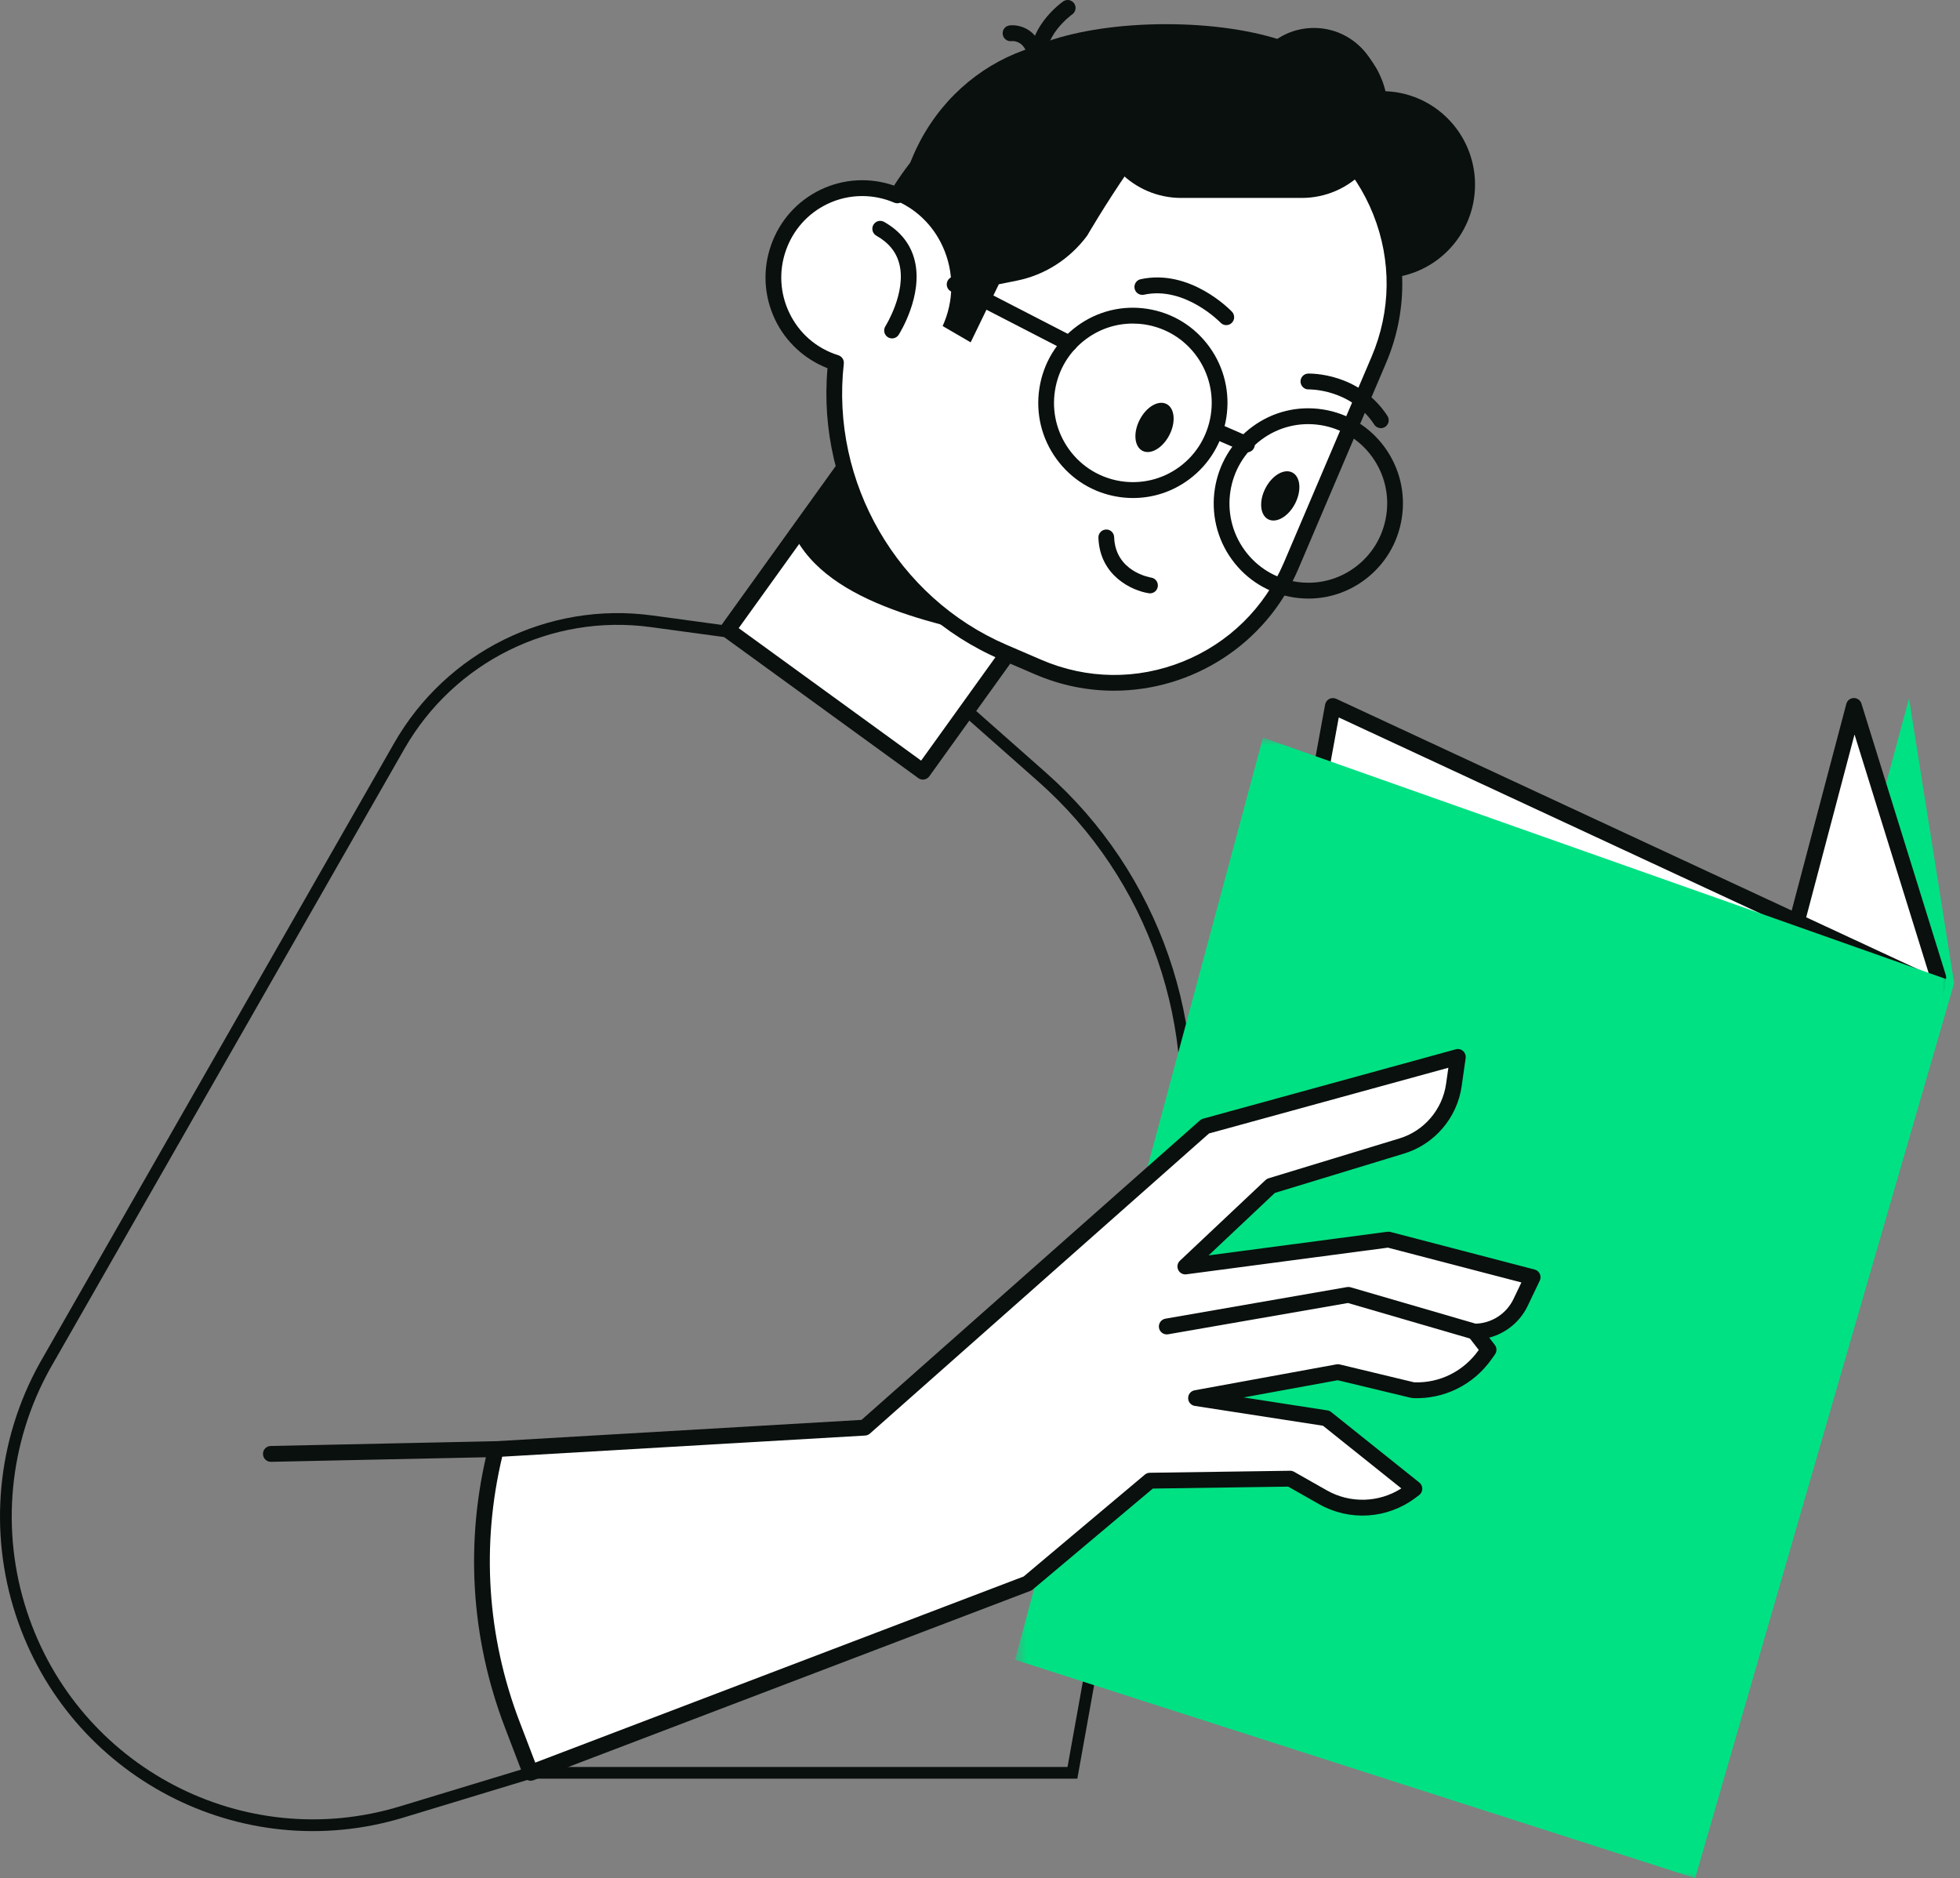 <svg width="167" height="160" viewBox="0 0 167 160" fill="none" xmlns="http://www.w3.org/2000/svg">
<rect x="0" y="0" width="167" height="160" fill="#808080" stroke="none"/>
<path fill-rule="evenodd" clip-rule="evenodd" d="M141.468 137.959L144.368 160L166.5 83.753L162.656 59.504L141.468 137.959Z" fill="#00E183"/>
<path fill-rule="evenodd" clip-rule="evenodd" d="M165.182 82.689L143.84 157.355L137.516 136.336L157.938 59.504L165.182 82.689Z" fill="white"/>
<path fill-rule="evenodd" clip-rule="evenodd" d="M138.4 136.755L143.96 155.333L164.446 83.271L158.013 62.57L138.4 136.755ZM143.977 158.405C143.681 158.405 143.42 158.21 143.334 157.926L137.06 136.961C137.024 136.842 137.022 136.714 137.053 136.593L157.313 59.966C157.389 59.675 157.648 59.471 157.947 59.465H157.962C158.254 59.465 158.515 59.656 158.602 59.938L165.788 83.061C165.827 83.187 165.828 83.322 165.793 83.448L144.623 157.916C144.54 158.204 144.28 158.404 143.981 158.405H143.977Z" fill="#0A100D"/>
<path fill-rule="evenodd" clip-rule="evenodd" d="M117.642 8.103C117.642 11.264 115.093 13.826 111.949 13.826C108.805 13.826 106.256 11.264 106.256 8.103C106.256 4.943 108.805 2.381 111.949 2.381C115.093 2.381 117.642 4.943 117.642 8.103Z" fill="#0A100D"/>
<path fill-rule="evenodd" clip-rule="evenodd" d="M125.679 15.732C125.679 20.131 122.132 23.697 117.755 23.697C113.378 23.697 109.83 20.131 109.83 15.732C109.83 11.332 113.378 7.766 117.755 7.766C122.132 7.766 125.679 11.332 125.679 15.732Z" fill="#0A100D"/>
<path fill-rule="evenodd" clip-rule="evenodd" d="M45.218 151.025L34.223 154.362C20.645 158.484 6.272 150.978 1.822 137.441C-0.478 130.448 0.246 122.805 3.818 116.373L34.017 63.553C38.363 55.952 46.854 51.75 55.498 52.925L77.089 55.859L88.791 66.2C98.338 74.636 102.793 87.48 100.534 100.054L91.375 151.025H45.218Z" stroke="#0A100D"/>
<path fill-rule="evenodd" clip-rule="evenodd" d="M62.002 53.662L78.636 65.739L94.695 43.392L78.061 31.315L62.002 53.662Z" fill="white"/>
<path fill-rule="evenodd" clip-rule="evenodd" d="M62.94 53.51L78.485 64.797L93.758 43.544L78.213 32.257L62.94 53.51ZM78.637 66.414C78.496 66.414 78.359 66.37 78.243 66.286L61.609 54.209C61.465 54.104 61.368 53.946 61.34 53.769C61.311 53.593 61.354 53.411 61.458 53.267L77.518 30.919C77.735 30.617 78.153 30.55 78.455 30.768L95.089 42.845C95.389 43.063 95.456 43.485 95.239 43.787L79.18 66.134C79.076 66.279 78.919 66.377 78.743 66.405C78.708 66.411 78.672 66.414 78.637 66.414Z" fill="#0A100D"/>
<path fill-rule="evenodd" clip-rule="evenodd" d="M67.54 45.333L77.035 32.121L92.673 43.475L87.047 54.853C80.669 53.297 70.515 51.71 67.54 45.333Z" fill="#0A100D"/>
<path fill-rule="evenodd" clip-rule="evenodd" d="M108.86 8.992L105.105 7.376C94.454 2.791 82.271 6.943 76.455 16.643C74.518 15.811 72.251 15.784 70.202 16.771C66.428 18.59 64.834 23.14 66.644 26.934C67.592 28.922 69.288 30.299 71.229 30.907C70.08 41.116 75.617 51.298 85.495 55.551L88.475 56.834C96.807 60.421 106.453 56.539 110.022 48.165L117.485 30.65C121.053 22.276 117.191 12.579 108.86 8.992Z" fill="white"/>
<path fill-rule="evenodd" clip-rule="evenodd" d="M73.464 16.702C72.445 16.702 71.429 16.928 70.492 17.379C68.828 18.181 67.575 19.586 66.962 21.335C66.349 23.085 66.452 24.97 67.249 26.642C68.085 28.395 69.569 29.681 71.428 30.263C71.736 30.359 71.932 30.661 71.896 30.983C70.76 41.08 76.461 50.928 85.759 54.931L88.74 56.214C92.604 57.878 96.882 57.929 100.785 56.359C104.689 54.788 107.749 51.784 109.405 47.899L116.868 30.384C118.522 26.499 118.573 22.2 117.011 18.277C115.449 14.354 112.46 11.277 108.595 9.613L104.84 7.997C94.682 3.623 82.726 7.492 77.029 16.991C76.858 17.279 76.498 17.395 76.191 17.263C75.318 16.889 74.39 16.702 73.464 16.702ZM94.913 58.841C92.672 58.841 90.397 58.395 88.211 57.455L85.231 56.172C75.556 52.007 69.563 41.864 70.508 31.368C68.554 30.609 66.943 29.123 66.039 27.225C65.086 25.228 64.964 22.977 65.696 20.887C66.427 18.798 67.924 17.12 69.912 16.163C71.874 15.218 74.128 15.098 76.177 15.812C82.33 6.09 94.774 2.195 105.368 6.756L109.123 8.372C117.782 12.1 121.81 22.212 118.101 30.916L110.638 48.431C107.867 54.936 101.544 58.841 94.913 58.841Z" fill="#0A100D"/>
<path fill-rule="evenodd" clip-rule="evenodd" d="M98.821 4.72C90.65 1.072 81.189 5.019 77.689 13.537L76.247 17.047C77.968 17.752 79.451 19.103 80.312 20.978C81.341 23.215 81.264 25.701 80.317 27.777L82.7 29.161C82.714 29.134 82.731 29.107 82.745 29.079L85.103 24.217L86.641 23.908C89.016 23.433 91.144 22.073 92.627 20.082C92.627 20.082 98.662 9.637 103.056 6.611L98.821 4.72Z" fill="#0A100D"/>
<path fill-rule="evenodd" clip-rule="evenodd" d="M107.507 37.433C104.516 39.631 103.861 43.866 106.047 46.872C107.106 48.329 108.667 49.284 110.439 49.561C112.214 49.839 113.988 49.405 115.438 48.341C116.887 47.275 117.837 45.707 118.113 43.924C118.389 42.142 117.957 40.358 116.897 38.901C115.839 37.445 114.279 36.49 112.505 36.212C110.73 35.937 108.957 36.368 107.507 37.433ZM111.489 50.992C111.073 50.992 110.654 50.96 110.234 50.895C108.106 50.562 106.234 49.416 104.963 47.669C102.34 44.061 103.126 38.98 106.715 36.344C108.454 35.067 110.582 34.547 112.711 34.879C114.839 35.211 116.711 36.357 117.982 38.105C119.252 39.852 119.77 41.992 119.439 44.132C119.109 46.271 117.969 48.152 116.229 49.43C114.834 50.455 113.186 50.992 111.489 50.992Z" fill="#0A100D"/>
<path fill-rule="evenodd" clip-rule="evenodd" d="M96.513 27.564C95.099 27.564 93.725 28.012 92.562 28.867V28.867C91.113 29.931 90.163 31.5 89.887 33.282C89.61 35.065 90.043 36.849 91.102 38.306C93.288 41.313 97.5 41.972 100.492 39.774C103.483 37.576 104.138 33.342 101.952 30.334C100.893 28.878 99.333 27.923 97.56 27.645C97.21 27.591 96.86 27.564 96.513 27.564ZM96.544 42.426C96.127 42.426 95.708 42.394 95.288 42.328C93.16 41.995 91.289 40.85 90.018 39.102C88.746 37.355 88.23 35.214 88.561 33.075C88.891 30.936 90.031 29.054 91.77 27.778C93.509 26.5 95.64 25.98 97.766 26.312C99.894 26.645 101.766 27.791 103.036 29.539C105.66 33.146 104.874 38.226 101.284 40.863C99.889 41.889 98.241 42.426 96.544 42.426Z" fill="#0A100D"/>
<path fill-rule="evenodd" clip-rule="evenodd" d="M91.11 29.941C91.007 29.941 90.901 29.917 90.804 29.866L81.031 24.829C80.701 24.659 80.571 24.252 80.74 23.921C80.909 23.589 81.315 23.457 81.643 23.628L91.416 28.665C91.746 28.835 91.877 29.242 91.708 29.574C91.589 29.807 91.353 29.941 91.11 29.941Z" fill="#0A100D"/>
<path fill-rule="evenodd" clip-rule="evenodd" d="M106.246 38.537C106.156 38.537 106.066 38.519 105.98 38.481L103.529 37.417C103.189 37.269 103.032 36.872 103.179 36.529C103.326 36.187 103.722 36.03 104.061 36.178L106.512 37.243C106.852 37.391 107.009 37.787 106.862 38.129C106.753 38.384 106.506 38.537 106.246 38.537Z" fill="#0A100D"/>
<path fill-rule="evenodd" clip-rule="evenodd" d="M97.11 35.753C96.54 36.852 96.642 38.039 97.339 38.403C98.035 38.767 99.06 38.172 99.63 37.072C100.2 35.972 100.098 34.786 99.401 34.421C98.705 34.057 97.68 34.653 97.11 35.753Z" fill="#0A100D"/>
<path fill-rule="evenodd" clip-rule="evenodd" d="M107.824 41.586C107.254 42.685 107.356 43.872 108.052 44.237C108.749 44.601 109.774 44.005 110.344 42.906C110.914 41.806 110.811 40.619 110.115 40.255C109.419 39.891 108.393 40.486 107.824 41.586Z" fill="#0A100D"/>
<path fill-rule="evenodd" clip-rule="evenodd" d="M97.987 50.547C97.954 50.547 97.921 50.544 97.887 50.539C96.45 50.322 93.702 49.055 93.589 45.808C93.576 45.436 93.866 45.123 94.236 45.11C94.61 45.088 94.918 45.389 94.93 45.761C95.033 48.688 97.963 49.185 98.088 49.205C98.454 49.263 98.704 49.607 98.648 49.974C98.597 50.308 98.312 50.547 97.987 50.547Z" fill="#0A100D"/>
<path fill-rule="evenodd" clip-rule="evenodd" d="M104.484 27.698C104.307 27.698 104.131 27.629 103.999 27.49C103.969 27.459 100.954 24.35 97.471 25.105C97.112 25.184 96.751 24.953 96.672 24.588C96.594 24.224 96.825 23.865 97.187 23.786C101.41 22.869 104.827 26.407 104.971 26.558C105.225 26.828 105.215 27.254 104.947 27.512C104.818 27.636 104.651 27.698 104.484 27.698Z" fill="#0A100D"/>
<path fill-rule="evenodd" clip-rule="evenodd" d="M117.654 36.474C117.436 36.474 117.221 36.367 117.092 36.17C115.088 33.102 111.527 33.173 111.501 33.173C111.148 33.195 110.82 32.891 110.81 32.518C110.799 32.145 111.091 31.835 111.461 31.824C111.652 31.82 115.804 31.741 118.214 35.429C118.418 35.741 118.332 36.159 118.022 36.364C117.908 36.438 117.781 36.474 117.654 36.474Z" fill="#0A100D"/>
<path fill-rule="evenodd" clip-rule="evenodd" d="M76.006 28.829C75.882 28.829 75.757 28.795 75.645 28.724C75.333 28.523 75.241 28.106 75.44 27.792C75.458 27.763 77.233 24.923 76.631 22.506C76.374 21.475 75.732 20.68 74.668 20.077C74.345 19.894 74.231 19.482 74.413 19.158C74.595 18.834 75.004 18.718 75.328 18.902C76.713 19.686 77.59 20.791 77.935 22.185C78.675 25.17 76.658 28.384 76.571 28.519C76.443 28.72 76.227 28.829 76.006 28.829Z" fill="#0A100D"/>
<path fill-rule="evenodd" clip-rule="evenodd" d="M88.582 6.308C88.279 6.308 88.004 6.1 87.93 5.79C87.161 2.559 90.448 0.219 90.588 0.12C90.894 -0.091 91.311 -0.017 91.523 0.289C91.735 0.595 91.659 1.015 91.355 1.229C91.329 1.247 88.68 3.145 89.236 5.477C89.322 5.839 89.1 6.203 88.739 6.29C88.686 6.302 88.634 6.308 88.582 6.308Z" fill="#0A100D"/>
<path fill-rule="evenodd" clip-rule="evenodd" d="M88.111 4.946C87.833 4.946 87.574 4.771 87.478 4.492C87.121 3.458 86.332 3.489 86.177 3.506C85.808 3.54 85.478 3.283 85.435 2.917C85.39 2.552 85.64 2.218 86.004 2.168C86.692 2.074 88.156 2.341 88.745 4.049C88.867 4.401 88.682 4.786 88.332 4.908C88.259 4.933 88.184 4.946 88.111 4.946Z" fill="#0A100D"/>
<path fill-rule="evenodd" clip-rule="evenodd" d="M23.079 124.532C22.714 124.532 22.415 124.239 22.407 123.871C22.399 123.499 22.694 123.19 23.065 123.182L42.243 122.775H42.258C42.622 122.775 42.922 123.069 42.929 123.436C42.937 123.809 42.642 124.117 42.272 124.125L23.093 124.532H23.079Z" fill="#0A100D"/>
<path fill-rule="evenodd" clip-rule="evenodd" d="M113.683 2.665C111.448 7.392 106.668 10.668 101.115 10.668C98.265 10.668 95.617 9.803 93.41 8.326C93.35 8.705 93.31 9.092 93.31 9.49C93.31 13.561 96.594 16.862 100.644 16.862H110.913C114.964 16.862 118.248 13.561 118.248 9.49C118.248 6.403 116.36 3.764 113.683 2.665Z" fill="#0A100D"/>
<path fill-rule="evenodd" clip-rule="evenodd" d="M113.625 7.034C113.625 9.781 107.235 12.008 99.352 12.008C91.469 12.008 85.079 9.781 85.079 7.034C85.079 4.287 91.469 2.059 99.352 2.059C107.235 2.059 113.625 4.287 113.625 7.034Z" fill="#0A100D"/>
<path fill-rule="evenodd" clip-rule="evenodd" d="M165.056 84.076L141.542 155.281L99.046 139.459L113.564 60.142L165.056 84.076Z" fill="white"/>
<path fill-rule="evenodd" clip-rule="evenodd" d="M99.809 139.024L141.125 154.406L164.231 84.436L114.068 61.119L99.809 139.024ZM141.543 155.956C141.465 155.956 141.386 155.942 141.31 155.914L98.814 140.092C98.508 139.978 98.328 139.66 98.387 139.337L112.905 60.019C112.942 59.815 113.072 59.639 113.256 59.543C113.441 59.447 113.658 59.443 113.846 59.529L165.339 83.464C165.649 83.608 165.802 83.963 165.694 84.289L142.18 155.494C142.123 155.668 141.999 155.81 141.834 155.89C141.743 155.934 141.643 155.956 141.543 155.956Z" fill="#0A100D"/>
<mask id="mask0_3913_16827" style="mask-type:luminance" maskUnits="userSpaceOnUse" x="86" y="62" width="81" height="98">
<path fill-rule="evenodd" clip-rule="evenodd" d="M86.486 62.835H166.5V160H86.486V62.835Z" fill="white"/>
</mask>
<g mask="url(#mask0_3913_16827)">
<path fill-rule="evenodd" clip-rule="evenodd" d="M166.5 83.648L144.435 160L86.486 141.398L107.611 62.835L166.5 83.648Z" fill="#00E183"/>
</g>
<path fill-rule="evenodd" clip-rule="evenodd" d="M42.258 123.451L73.675 121.62L102.686 95.949L124.216 90.04L123.876 92.431C123.528 94.881 121.798 96.907 119.442 97.625L108.279 101.025L100.994 107.89L118.296 105.601L130.59 108.805L129.555 110.965C128.831 112.478 127.308 113.439 125.638 113.439L126.834 114.984L126.52 115.424C125.117 117.399 122.819 118.53 120.408 118.432L113.996 116.892L101.905 119.102L113.003 120.819L120.516 126.826L120.157 127.093C117.986 128.706 115.075 128.885 112.725 127.552L109.93 125.967L97.978 126.139L87.562 134.892L45.218 151.025L43.647 146.92C40.78 139.43 40.295 131.23 42.258 123.451Z" fill="white"/>
<path fill-rule="evenodd" clip-rule="evenodd" d="M42.791 124.095C40.99 131.633 41.5 139.43 44.273 146.678L45.604 150.156L87.219 134.301L97.546 125.622C97.665 125.522 97.814 125.467 97.967 125.464L109.92 125.293C110.028 125.288 110.155 125.321 110.259 125.38L113.054 126.964C115.046 128.093 117.489 128.016 119.4 126.796L112.724 121.458L101.802 119.769C101.479 119.719 101.238 119.441 101.234 119.112C101.229 118.782 101.462 118.498 101.785 118.439L113.876 116.228C113.966 116.211 114.062 116.214 114.152 116.236L120.499 117.761C122.689 117.833 124.711 116.81 125.974 115.032L125.996 115.001L125.108 113.853C124.951 113.65 124.923 113.374 125.035 113.143C125.148 112.911 125.382 112.764 125.638 112.764C127.042 112.764 128.341 111.943 128.95 110.672L129.63 109.252L118.255 106.287L101.082 108.559C100.791 108.598 100.512 108.444 100.387 108.178C100.262 107.914 100.322 107.598 100.536 107.398L107.821 100.533C107.895 100.462 107.986 100.408 108.085 100.379L119.247 96.979C121.345 96.34 122.901 94.517 123.211 92.336L123.407 90.962L103.013 96.559L74.119 122.126C74.006 122.225 73.864 122.285 73.713 122.294L42.791 124.095ZM45.218 151.7C44.948 151.7 44.694 151.536 44.591 151.267L43.02 147.163C40.088 139.499 39.599 131.242 41.607 123.285C41.679 122.999 41.927 122.794 42.219 122.777L73.405 120.96L102.241 95.443C102.319 95.375 102.411 95.326 102.509 95.299L124.038 89.39C124.257 89.33 124.49 89.384 124.66 89.535C124.829 89.685 124.912 89.911 124.88 90.136L124.54 92.527C124.157 95.225 122.232 97.48 119.636 98.27L108.624 101.624L102.976 106.947L118.209 104.933C118.294 104.921 118.381 104.926 118.465 104.948L130.758 108.152C130.953 108.203 131.114 108.338 131.199 108.521C131.283 108.704 131.282 108.916 131.194 109.097L130.16 111.257C129.514 112.607 128.296 113.585 126.886 113.953L127.363 114.57C127.545 114.804 127.553 115.132 127.38 115.376L127.067 115.816C125.527 117.983 123.034 119.213 120.381 119.106C120.338 119.105 120.295 119.099 120.252 119.089L113.977 117.581L105.96 119.047L113.105 120.152C113.221 120.17 113.329 120.217 113.421 120.291L120.933 126.298C121.097 126.429 121.19 126.628 121.187 126.837C121.183 127.047 121.083 127.244 120.915 127.368L120.556 127.635C118.175 129.404 114.97 129.601 112.395 128.14L109.758 126.645L98.225 126.81L87.993 135.41C87.936 135.458 87.87 135.496 87.801 135.523L45.456 151.656C45.377 151.686 45.297 151.7 45.218 151.7Z" fill="#0A100D"/>
<path fill-rule="evenodd" clip-rule="evenodd" d="M125.638 114.114C125.576 114.114 125.513 114.106 125.451 114.087L114.851 111.002L99.527 113.668C99.162 113.732 98.814 113.485 98.75 113.118C98.688 112.751 98.932 112.402 99.297 112.338L114.774 109.645C114.876 109.628 114.979 109.634 115.076 109.662L125.825 112.791C126.181 112.894 126.386 113.269 126.283 113.627C126.198 113.922 125.929 114.114 125.638 114.114Z" fill="#0A100D"/>
</svg>
